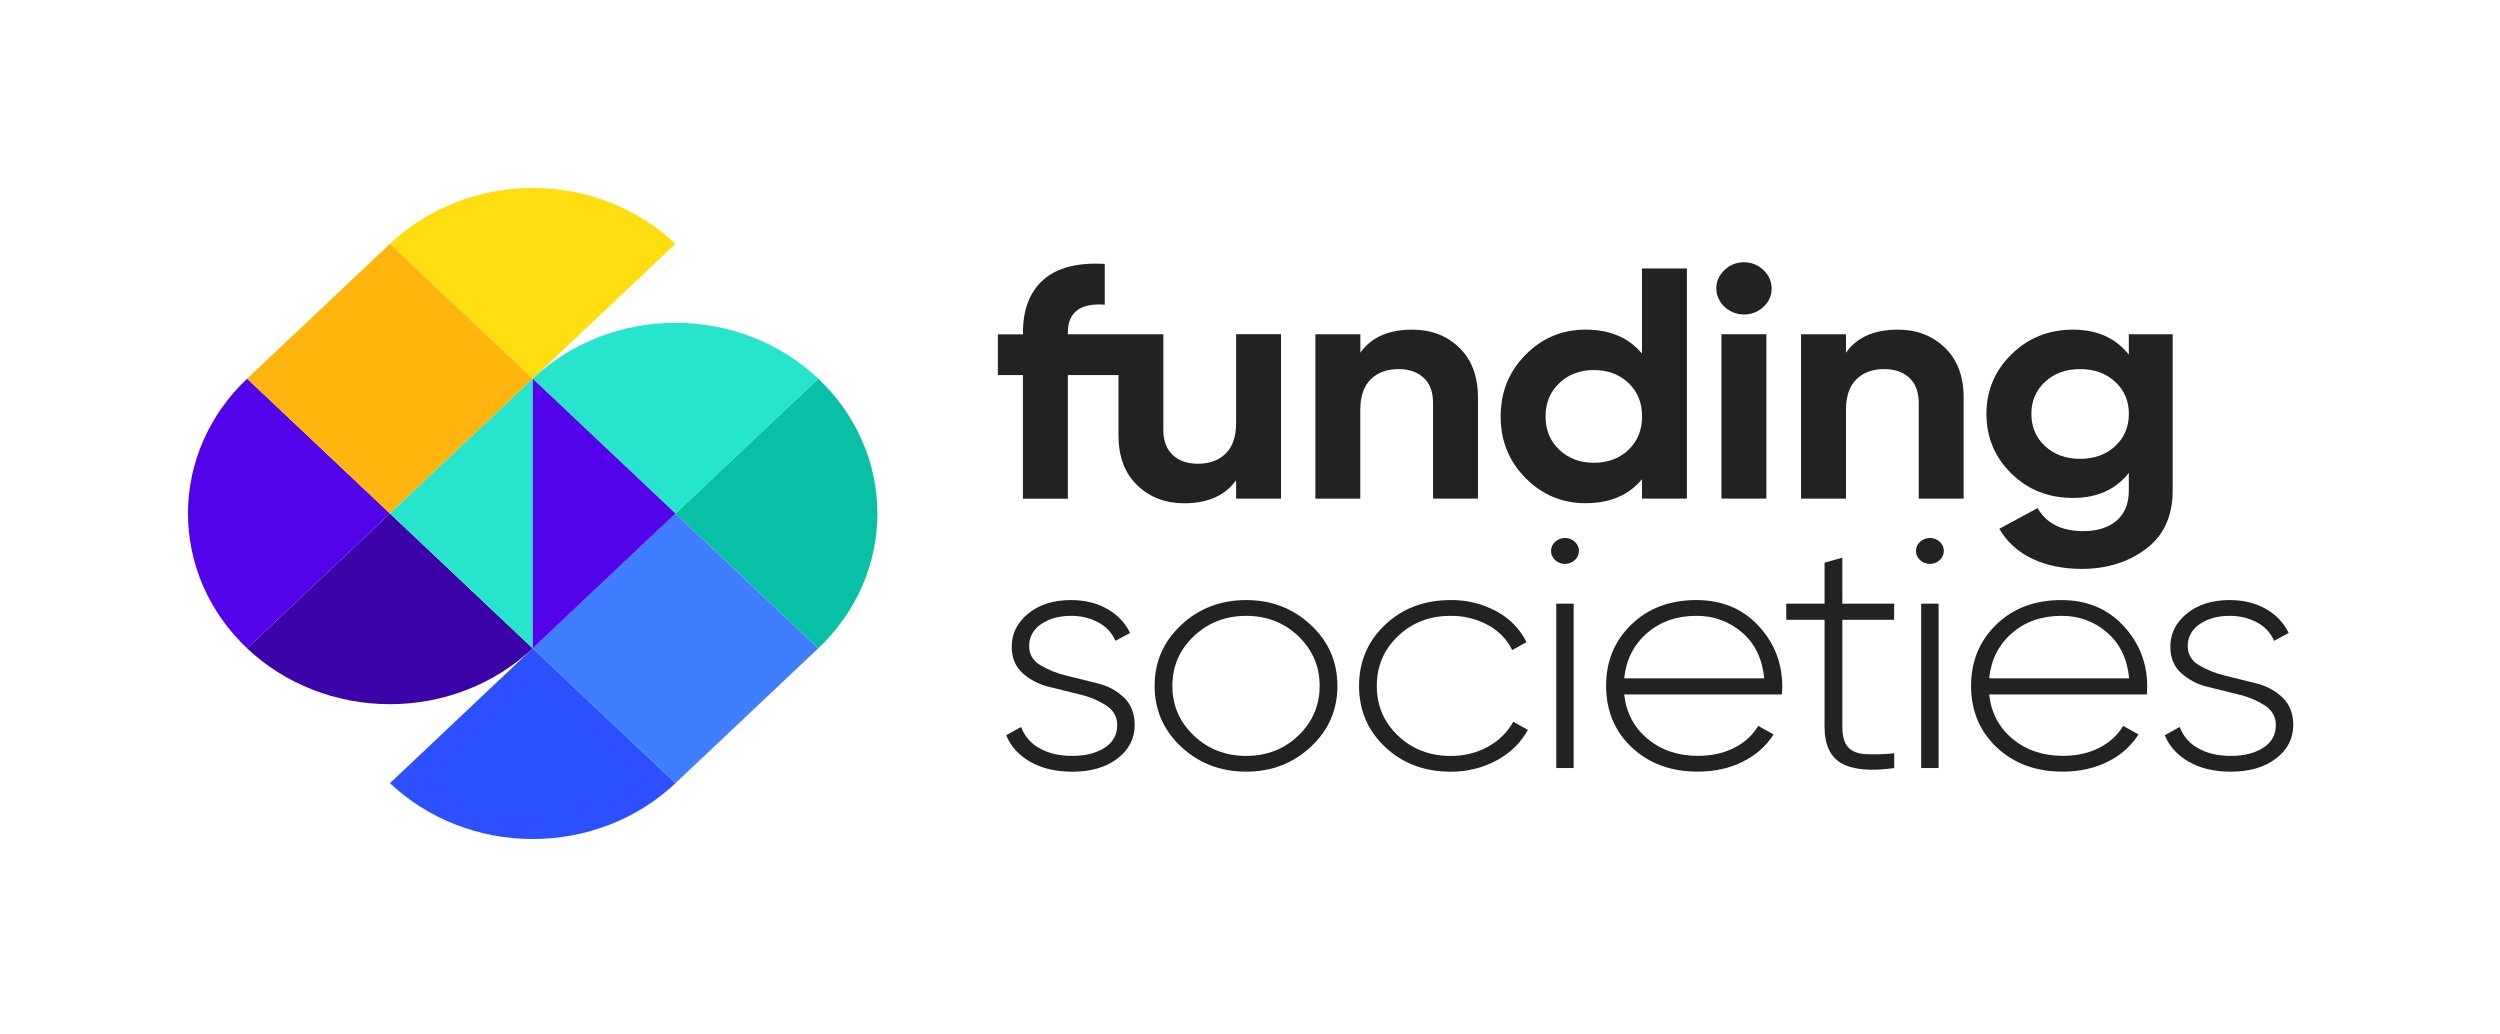 <svg width="133" height="55" viewBox="0 0 133 55" fill="none" xmlns="http://www.w3.org/2000/svg">
<path d="M65.761 25.547V26.527H68.15V17.78H65.761V22.502C65.761 23.225 65.576 23.767 65.206 24.129C64.835 24.491 64.341 24.672 63.724 24.671C63.169 24.671 62.724 24.517 62.391 24.208C62.058 23.899 61.891 23.453 61.89 22.87V17.782H56.81V17.695C56.81 16.61 57.465 16.115 58.773 16.208V14.039C57.329 13.958 56.243 14.238 55.514 14.878C54.785 15.519 54.421 16.459 54.421 17.697V17.785H53.086V19.953H54.419V26.531H56.81V19.953H59.503V23.155C59.503 24.286 59.835 25.172 60.498 25.813C61.161 26.455 61.998 26.775 63.007 26.775C64.263 26.772 65.181 26.363 65.761 25.547Z" fill="#222222"/>
<path d="M72.368 21.805C72.368 21.082 72.554 20.54 72.924 20.178C73.295 19.817 73.789 19.636 74.406 19.636C74.962 19.636 75.406 19.791 75.74 20.1C76.073 20.408 76.239 20.854 76.239 21.438V26.527H78.628V21.158C78.628 20.027 78.298 19.141 77.638 18.499C76.977 17.858 76.141 17.537 75.128 17.537C73.869 17.537 72.95 17.945 72.372 18.762V17.782H69.978V26.528H72.368L72.368 21.805Z" fill="#222222"/>
<path d="M87.353 25.494V26.526H89.743V14.283H87.353V18.812C86.649 17.962 85.65 17.536 84.353 17.536C83.105 17.536 82.04 17.982 81.158 18.874C80.276 19.766 79.835 20.859 79.834 22.153C79.834 23.447 80.275 24.54 81.158 25.432C82.041 26.324 83.106 26.77 84.353 26.77C85.649 26.77 86.649 26.345 87.353 25.494ZM84.798 24.619C84.057 24.619 83.442 24.389 82.955 23.928C82.467 23.467 82.223 22.876 82.224 22.153C82.224 21.431 82.469 20.839 82.956 20.378C83.444 19.917 84.058 19.687 84.8 19.687C85.54 19.687 86.152 19.917 86.637 20.378C87.121 20.839 87.361 21.431 87.358 22.153C87.358 22.876 87.118 23.468 86.637 23.928C86.155 24.388 85.542 24.619 84.796 24.619H84.798Z" fill="#222222"/>
<path d="M93.971 17.781H91.582V26.526H93.971V17.781Z" fill="#222222"/>
<path d="M92.77 16.732C92.965 16.735 93.158 16.7 93.338 16.629C93.518 16.558 93.681 16.454 93.817 16.321C93.956 16.196 94.066 16.045 94.14 15.879C94.215 15.711 94.253 15.532 94.252 15.351C94.252 15.168 94.214 14.988 94.14 14.819C94.065 14.651 93.955 14.499 93.817 14.371C93.683 14.237 93.52 14.13 93.34 14.057C93.16 13.985 92.965 13.949 92.77 13.951C92.577 13.95 92.386 13.987 92.209 14.059C92.033 14.132 91.873 14.238 91.742 14.371C91.604 14.498 91.494 14.651 91.419 14.819C91.344 14.987 91.306 15.168 91.307 15.351C91.313 15.715 91.469 16.063 91.742 16.321C92.015 16.579 92.384 16.726 92.77 16.732Z" fill="#222222"/>
<path d="M100.962 17.537C99.701 17.537 98.783 17.945 98.206 18.762V17.782H95.816V26.528H98.206V21.805C98.206 21.082 98.391 20.54 98.761 20.178C99.132 19.817 99.625 19.636 100.243 19.636C100.798 19.636 101.243 19.791 101.576 20.1C101.909 20.408 102.076 20.854 102.076 21.438V26.527H104.466V21.158C104.466 20.027 104.134 19.141 103.47 18.499C102.807 17.858 101.971 17.537 100.962 17.537Z" fill="#222222"/>
<path d="M115.586 17.782H113.253V18.866C112.549 17.98 111.561 17.537 110.289 17.537C108.993 17.537 107.901 17.974 107.011 18.849C106.122 19.724 105.678 20.779 105.678 22.014C105.678 23.262 106.119 24.32 107.002 25.189C107.885 26.058 108.981 26.491 110.289 26.49C111.562 26.49 112.549 26.047 113.253 25.161V26.105C113.253 26.793 113.037 27.323 112.605 27.696C112.172 28.069 111.58 28.255 110.827 28.255C109.678 28.255 108.869 27.847 108.4 27.031L106.363 28.132C106.758 28.82 107.369 29.376 108.113 29.723C108.873 30.084 109.752 30.265 110.752 30.265C112.086 30.265 113.225 29.909 114.17 29.198C115.114 28.486 115.586 27.455 115.586 26.103V17.782ZM112.524 23.737C112.036 24.186 111.415 24.41 110.663 24.41C109.91 24.411 109.29 24.186 108.802 23.737C108.314 23.289 108.069 22.715 108.07 22.014C108.07 21.326 108.314 20.758 108.802 20.309C109.29 19.86 109.91 19.636 110.663 19.636C111.416 19.636 112.036 19.86 112.524 20.309C113.012 20.758 113.256 21.326 113.256 22.014C113.254 22.716 113.009 23.29 112.522 23.737H112.524Z" fill="#222222"/>
<path d="M58.395 36.355L56.737 35.944C56.24 35.828 55.765 35.637 55.332 35.377C55.151 35.274 55.001 35.128 54.899 34.953C54.797 34.777 54.747 34.58 54.752 34.38C54.745 34.149 54.801 33.92 54.912 33.714C55.024 33.508 55.189 33.332 55.391 33.202C55.816 32.91 56.344 32.764 56.974 32.763C57.478 32.757 57.975 32.875 58.416 33.104C58.838 33.321 59.166 33.671 59.342 34.092L60.121 33.673C59.864 33.14 59.441 32.694 58.907 32.396C58.358 32.082 57.713 31.924 56.972 31.924C56.045 31.924 55.289 32.163 54.703 32.641C54.116 33.119 53.823 33.708 53.823 34.407C53.823 34.991 54.015 35.458 54.397 35.807C54.791 36.162 55.276 36.414 55.805 36.538L57.462 36.95C57.962 37.066 58.436 37.265 58.861 37.539C59.041 37.651 59.188 37.805 59.289 37.985C59.389 38.166 59.44 38.367 59.435 38.571C59.435 39.095 59.21 39.5 58.759 39.785C58.308 40.071 57.737 40.214 57.046 40.214C56.354 40.214 55.771 40.077 55.296 39.803C54.838 39.55 54.493 39.149 54.323 38.674L53.529 39.113C53.764 39.697 54.186 40.166 54.798 40.521C55.409 40.876 56.159 41.054 57.048 41.055C58.036 41.055 58.835 40.821 59.446 40.355C60.058 39.889 60.364 39.294 60.365 38.571C60.365 37.962 60.176 37.475 59.797 37.111C59.412 36.742 58.927 36.48 58.395 36.355Z" fill="#222222"/>
<path d="M66.297 31.924C64.939 31.924 63.787 32.364 62.843 33.245C61.898 34.125 61.426 35.206 61.426 36.489C61.426 37.772 61.898 38.853 62.843 39.733C63.787 40.612 64.939 41.052 66.297 41.053C67.642 41.053 68.787 40.613 69.733 39.733C70.678 38.852 71.151 37.771 71.15 36.489C71.15 35.206 70.677 34.125 69.733 33.245C68.788 32.364 67.643 31.924 66.297 31.924ZM69.075 39.13C68.322 39.853 67.396 40.214 66.297 40.214C65.198 40.214 64.269 39.853 63.509 39.13C62.75 38.407 62.37 37.526 62.37 36.489C62.37 35.45 62.75 34.57 63.509 33.848C64.269 33.125 65.198 32.764 66.297 32.764C67.396 32.764 68.322 33.125 69.075 33.848C69.828 34.571 70.205 35.451 70.205 36.489C70.205 37.526 69.828 38.406 69.075 39.13Z" fill="#222222"/>
<path d="M79.162 39.724C78.558 40.055 77.87 40.225 77.171 40.215C76.061 40.215 75.129 39.856 74.375 39.139C73.622 38.422 73.245 37.538 73.246 36.489C73.246 35.439 73.622 34.556 74.375 33.839C75.128 33.122 76.06 32.764 77.171 32.764C77.87 32.754 78.558 32.923 79.162 33.254C79.728 33.559 80.178 34.023 80.449 34.583L81.209 34.163C80.875 33.474 80.319 32.901 79.621 32.528C78.878 32.121 78.031 31.912 77.171 31.924C75.776 31.924 74.615 32.362 73.69 33.236C72.765 34.111 72.302 35.195 72.301 36.489C72.301 37.784 72.764 38.868 73.69 39.742C74.617 40.615 75.777 41.053 77.171 41.054C78.032 41.064 78.879 40.855 79.626 40.45C80.333 40.075 80.909 39.513 81.284 38.832L80.506 38.395C80.201 38.95 79.735 39.412 79.162 39.724Z" fill="#222222"/>
<path d="M83.719 32.115H82.793V40.86H83.719V32.115Z" fill="#222222"/>
<path d="M83.257 28.619C83.161 28.619 83.065 28.636 82.976 28.671C82.887 28.705 82.806 28.756 82.738 28.82C82.667 28.881 82.611 28.956 82.573 29.039C82.535 29.122 82.515 29.211 82.516 29.302C82.514 29.395 82.532 29.487 82.571 29.573C82.609 29.659 82.666 29.736 82.738 29.8C82.876 29.929 83.062 30.001 83.256 30.001C83.45 30.001 83.637 29.929 83.775 29.8C83.847 29.736 83.904 29.659 83.943 29.573C83.981 29.487 84 29.395 83.998 29.302C83.999 29.211 83.979 29.121 83.941 29.038C83.903 28.956 83.846 28.881 83.775 28.82C83.707 28.756 83.626 28.705 83.537 28.671C83.448 28.636 83.353 28.619 83.257 28.619Z" fill="#222222"/>
<path d="M90.243 31.924C88.835 31.924 87.683 32.358 86.788 33.225C85.892 34.092 85.445 35.179 85.445 36.486C85.445 37.815 85.903 38.909 86.816 39.766C87.73 40.623 88.897 41.051 90.317 41.051C91.217 41.051 92.02 40.873 92.724 40.518C93.399 40.188 93.963 39.687 94.354 39.072L93.539 38.617C93.243 39.108 92.806 39.508 92.28 39.774C91.724 40.063 91.076 40.209 90.335 40.211C89.273 40.211 88.38 39.911 87.656 39.31C86.932 38.71 86.517 37.921 86.409 36.945H94.798C94.798 36.898 94.798 36.828 94.808 36.735C94.817 36.642 94.817 36.572 94.817 36.525C94.817 35.278 94.394 34.199 93.549 33.289C92.703 32.38 91.601 31.924 90.243 31.924ZM86.409 36.087C86.507 35.107 86.908 34.308 87.612 33.69C88.316 33.073 89.194 32.764 90.243 32.763C91.144 32.75 92.016 33.067 92.677 33.646C93.362 34.236 93.755 35.049 93.857 36.087H86.409Z" fill="#222222"/>
<path d="M98.012 29.668L97.066 29.933V32.116H95.029V32.974H97.066V38.657C97.066 39.625 97.372 40.278 97.984 40.616C98.597 40.954 99.526 41.036 100.773 40.861V40.074C100.256 40.13 99.736 40.144 99.216 40.118C98.808 40.089 98.506 39.964 98.309 39.741C98.113 39.519 98.014 39.158 98.013 38.657V32.974H100.769V32.116H98.013L98.012 29.668Z" fill="#222222"/>
<path d="M102.671 28.619C102.575 28.619 102.479 28.636 102.39 28.671C102.302 28.705 102.221 28.756 102.152 28.82C102.082 28.881 102.025 28.956 101.987 29.038C101.949 29.121 101.929 29.211 101.93 29.302C101.928 29.395 101.946 29.487 101.985 29.573C102.023 29.659 102.08 29.736 102.152 29.8C102.29 29.929 102.477 30.001 102.671 30.001C102.866 30.001 103.052 29.929 103.19 29.8C103.262 29.736 103.319 29.659 103.357 29.573C103.395 29.487 103.414 29.395 103.412 29.302C103.413 29.211 103.393 29.122 103.355 29.039C103.317 28.956 103.26 28.881 103.19 28.82C103.122 28.756 103.041 28.705 102.952 28.671C102.863 28.636 102.767 28.619 102.671 28.619Z" fill="#222222"/>
<path d="M103.133 32.115H102.207V40.86H103.133V32.115Z" fill="#222222"/>
<path d="M109.658 31.924C108.25 31.924 107.099 32.358 106.204 33.225C105.31 34.092 104.862 35.179 104.861 36.486C104.861 37.815 105.319 38.909 106.232 39.766C107.145 40.623 108.312 41.051 109.732 41.051C110.633 41.051 111.435 40.873 112.14 40.518C112.814 40.188 113.378 39.687 113.769 39.072L112.955 38.617C112.659 39.107 112.222 39.508 111.696 39.774C111.14 40.063 110.492 40.209 109.75 40.211C108.689 40.211 107.796 39.911 107.072 39.31C106.347 38.71 105.931 37.921 105.824 36.945H114.214C114.214 36.898 114.214 36.828 114.223 36.735C114.232 36.642 114.232 36.572 114.232 36.525C114.232 35.278 113.81 34.199 112.964 33.289C112.119 32.38 111.016 31.924 109.658 31.924ZM105.824 36.087C105.922 35.107 106.323 34.308 107.028 33.69C107.732 33.073 108.609 32.764 109.658 32.763C110.56 32.75 111.433 33.066 112.093 33.646C112.779 34.235 113.171 35.049 113.27 36.087H105.824Z" fill="#222222"/>
<path d="M121.432 37.109C121.047 36.741 120.562 36.481 120.03 36.355L118.374 35.944C117.876 35.828 117.402 35.637 116.969 35.377C116.787 35.275 116.638 35.128 116.536 34.953C116.434 34.778 116.383 34.58 116.388 34.38C116.381 34.149 116.437 33.92 116.548 33.714C116.66 33.508 116.825 33.332 117.027 33.202C117.453 32.91 117.981 32.764 118.611 32.763C119.115 32.757 119.613 32.875 120.055 33.104C120.477 33.321 120.805 33.671 120.982 34.092L121.759 33.673C121.503 33.14 121.079 32.694 120.546 32.396C119.996 32.082 119.351 31.924 118.611 31.924C117.684 31.924 116.928 32.163 116.342 32.641C115.755 33.119 115.462 33.708 115.462 34.407C115.462 34.991 115.654 35.458 116.036 35.807C116.43 36.163 116.915 36.415 117.443 36.538L119.101 36.95C119.6 37.066 120.075 37.265 120.5 37.539C120.681 37.651 120.828 37.805 120.928 37.985C121.028 38.166 121.079 38.367 121.074 38.571C121.074 39.095 120.849 39.5 120.398 39.785C119.948 40.071 119.377 40.214 118.685 40.214C117.993 40.214 117.409 40.077 116.934 39.803C116.477 39.55 116.132 39.149 115.962 38.674L115.166 39.112C115.4 39.695 115.823 40.165 116.435 40.52C117.045 40.875 117.796 41.053 118.685 41.053C119.672 41.053 120.472 40.82 121.083 40.353C121.694 39.887 122.001 39.292 122.002 38.569C122.001 37.96 121.811 37.474 121.432 37.109Z" fill="#222222"/>
<path d="M13.147 20.145L20.743 27.317L13.146 34.491C11.132 32.588 10 30.008 10 27.318C10 24.627 11.132 22.047 13.147 20.145Z" fill="#5203EA"/>
<path d="M35.937 12.971L28.34 20.144L20.744 12.971C22.759 11.069 25.491 10 28.34 10C31.19 10 33.922 11.069 35.937 12.971Z" fill="#FFDE0F"/>
<path d="M20.743 12.973L13.146 20.146L20.743 27.32L28.34 20.146L20.743 12.973Z" fill="#FFB50D"/>
<path d="M43.532 34.491L35.935 27.318L43.532 20.145C45.547 22.047 46.678 24.627 46.678 27.318C46.678 30.008 45.546 32.589 43.532 34.491Z" fill="#08C0A6"/>
<path d="M20.744 41.666L28.341 34.492L35.937 41.665C33.922 43.568 31.19 44.636 28.341 44.636C25.491 44.637 22.759 43.568 20.744 41.666Z" fill="#2C50FF"/>
<path d="M35.934 41.665L43.531 34.492L35.934 27.318L28.338 34.492L35.934 41.665Z" fill="#3E7EFF"/>
<path d="M13.146 34.492L20.743 27.318L28.34 34.492C26.325 36.394 23.592 37.463 20.743 37.463C17.894 37.463 15.161 36.394 13.146 34.492Z" fill="#3B03A8"/>
<path d="M43.533 20.143L35.937 27.317L28.34 20.143C30.355 18.241 33.087 17.172 35.937 17.172C38.786 17.172 41.518 18.241 43.533 20.143Z" fill="#27E4CD"/>
<path d="M28.34 34.491L20.744 27.318L28.34 20.145V34.491Z" fill="#27E4CD"/>
<path d="M35.936 27.318L28.34 34.491V20.145L35.936 27.318Z" fill="#5203EA"/>
</svg>
